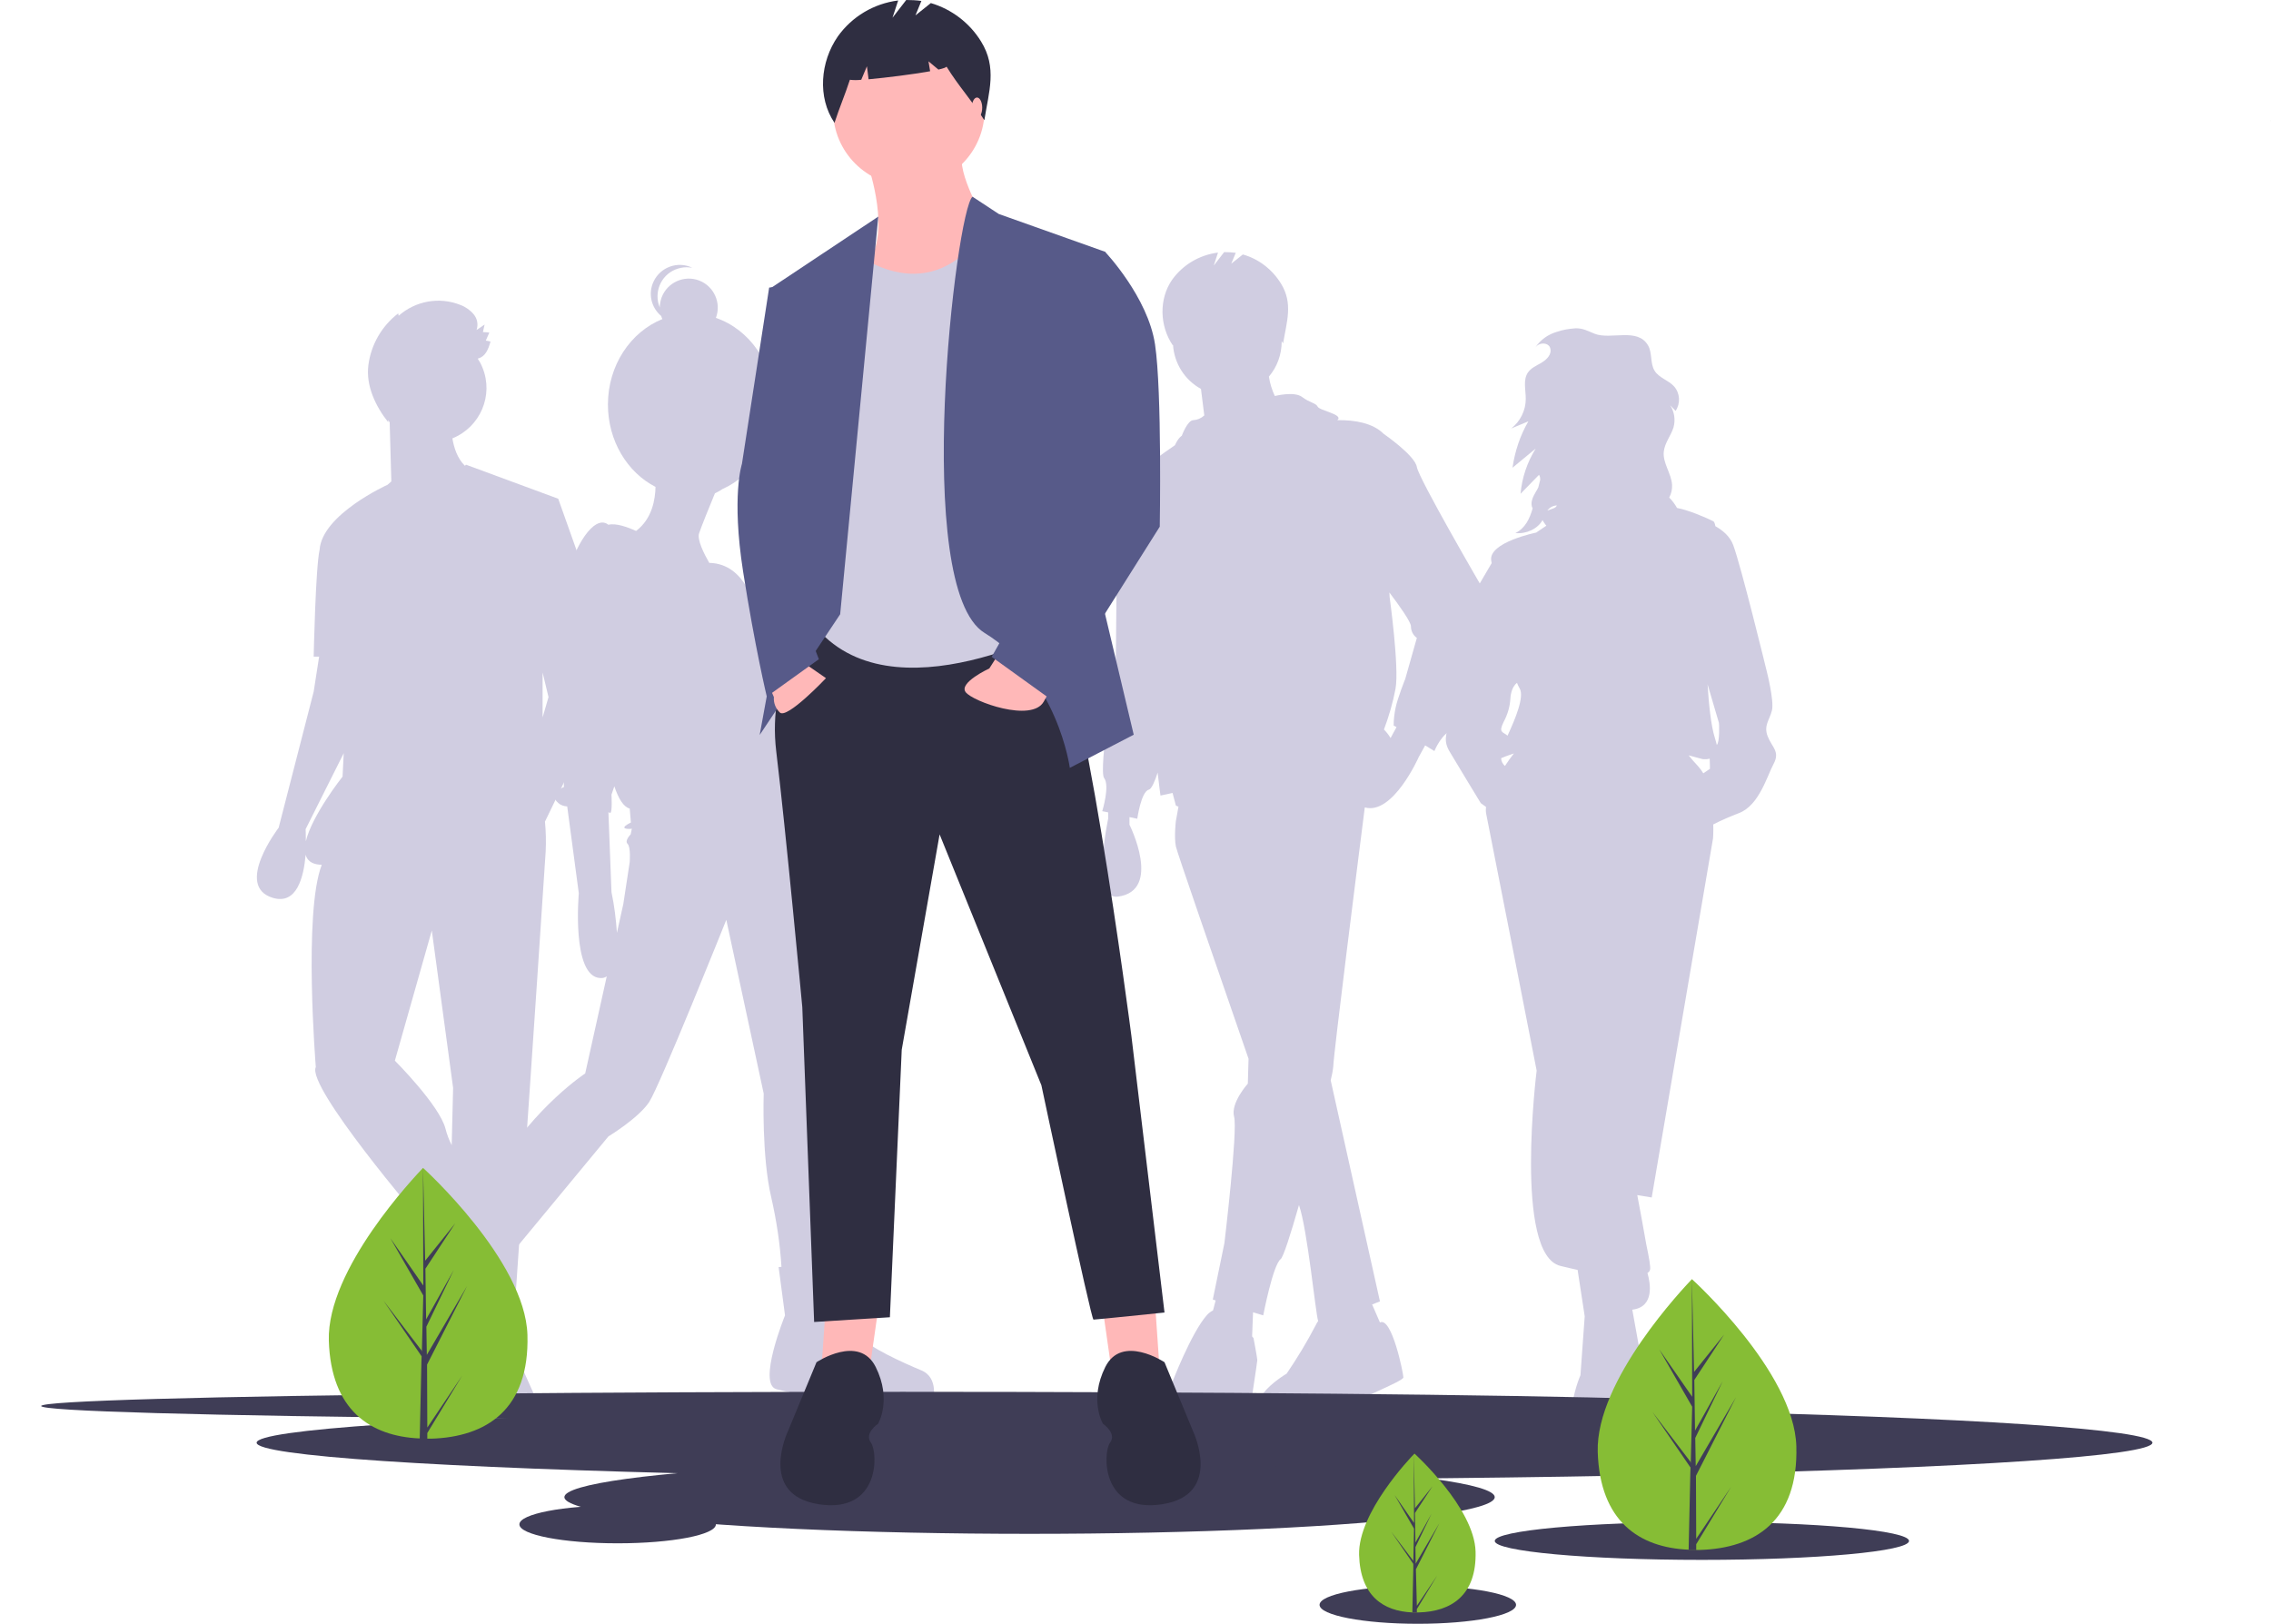 <svg xmlns="http://www.w3.org/2000/svg" xmlns:xlink="http://www.w3.org/1999/xlink" id="Calque_1" x="0px" y="0px" viewBox="0 0 959.3 686" style="enable-background:new 0 0 959.3 686;" xml:space="preserve"><style type="text/css">	.st0{fill:#D0CDE1;}	.st1{fill:#3F3D56;}	.st2{fill:#FFB8B8;}	.st3{fill:#2F2E41;}	.st4{fill:#575A89;}	.st5{fill:#86BD35;}</style><path class="st0" d="M746.7,311.1c-1.8-4.6,0.8-6.9,1.8-11c1-4.1-2.3-16.9-2.3-16.9s-10.8-44.3-14.1-53c-1.4-3.7-4.5-6.2-7.5-7.9 c-0.2-1.1-0.5-1.9-0.9-2.1c-3-1.5-10.4-4.7-15.3-5.6c-0.9-1.6-2-3.1-3.3-4.4c0.9-1.7,1.3-3.5,1.2-5.4c-0.3-4.8-4-9.2-3.5-14 c0.4-3.7,3-6.7,4.1-10.2c0.9-3.2,0.4-6.6-1.4-9.4c0.8,0.8,1.5,1.6,2.3,2.4c2.1-3.2,1.9-7.4-0.6-10.3c-2.4-2.7-6.4-3.6-8.3-6.7 c-1.9-3.1-0.9-7.4-2.7-10.6c-4.4-7.8-15.8-2.3-22.6-5c-2.8-1.1-4.9-2.4-8.1-2.3c-2.7,0.2-5.3,0.6-7.9,1.5c-3.7,1.1-6.8,3.3-9,6.5 c0.2-0.2,0.5-0.5,0.7-0.7c1.6-1.3,4.5-1.2,5.4,0.7c0.2,0.5,0.3,1,0.3,1.5c-0.1,2.3-2.1,4-4.1,5.2c-2,1.1-4.2,2.1-5.5,4 c-2.1,3.1-0.9,7.3-0.9,11.1c0,4.9-2.3,9.5-6.1,12.5l7.2-3c-3.5,6-5.7,12.7-6.7,19.6l9.8-8.1c-3.6,5.8-5.8,12.3-6.4,19.1l7.8-8 c0.4,0.6,0.5,1.3,0.5,2.1l-0.8,3.2c-0.3,0.6-0.6,1.2-1,1.8c-1.3,2.2-2.6,4.8-1.4,7.1l0,0c-1.2,4.2-3.1,8.4-7.3,10.4 c4.6,0.5,9.5-1.8,11.5-5.5c0.3,0.7,0.8,1.3,1.2,1.9c0.1,0.2,0.3,0.3,0.4,0.5l-1.2,0.8l-3.1,2.1c0,0-20.2,4.1-19,11.8 c0.1,0.3,0.1,0.7,0.2,1.1l-5.8,9.9l-8.5,28.7c0,0-4.4,9.2-3.6,13.1c0.8,3.8,0,5.4,0,12.3s-3.3,9.7,0,15.4c3.3,5.6,13.3,22,13.3,22 l2.2,1.6c-0.1,1-0.1,2,0.1,3c2.1,10.3,21.3,108.4,21.3,108.4s-9.7,77.6,10,82.5c2.5,0.6,4.9,1.2,7.3,1.7l3,19.6l-1.8,24.9 c0,0-13.6,30.8,11.3,32.5c24.9,1.8,13.6-26.7,13.6-26.7c1.3-2.4,1.8-5.2,1.5-7.9c-0.3-2.3-2.4-14.2-4.5-25.6 c9.4-1.1,7.7-11.1,6.4-15.5c0.5-0.3,1-0.8,1.1-1.4c0.3-1-0.4-5-1.6-10.7c-1-5.6-2.6-14.7-3.8-20.8l6.1,1l25.9-151.7 c0,0,0.2-2.4,0.1-5.9c3.5-1.8,7.2-3.4,10.9-4.8c8.5-3.3,11.8-15.6,14.6-20.8S748.5,315.7,746.7,311.1z M654.8,214.5 c0.8-0.6,1.8-0.9,2.8-1c-0.2,1.2-2.3,1.5-4,2.2C654,215.2,654.4,214.8,654.8,214.5L654.8,214.5z M641.9,290.8 c2.1,3.4-1.7,12.7-5.1,20c-1.9-1.7-4-1.1-1.6-5.9c1.6-3,2.6-6.3,2.8-9.7c0-0.6,0.3-4.9,2.8-6.7C641.1,289.3,641.5,290.1,641.9,290.8 L641.9,290.8z M634.1,320.3c1.2-0.5,3-1.2,5.4-2c-1.2,1.5-2.5,3.3-3.8,5.3C634.7,322.7,634.1,321.5,634.1,320.3L634.1,320.3z  M717.2,323.6c-1.6-1.7-2.8-3.1-3.9-4.5c1.9,0.5,3.9,1.1,5.9,1.6c1,0.1,2,0.1,3-0.2c0.1,1.8,0.1,4.3,0.1,4.3l-2.8,1.9 C718.9,325.7,718.1,324.6,717.2,323.6L717.2,323.6z M725.2,314.7C725.2,314.8,725.1,314.8,725.2,314.7c-0.2-0.9-0.5-1.9-0.8-2.9 c-1.7-5.3-2.6-14.7-3.1-22.7l4.8,16.3C726.2,305.4,726.5,313.6,725.2,314.7L725.2,314.7z"></path><path class="st0" d="M625.6,247.4c0,0-26.3-45.2-27.1-50.1c-0.8-4.9-14-14-14-14c-4.5-4.5-11.9-5.9-19.6-5.8c2.9-2.4-7.5-4-8.3-5.7 c-0.8-1.6-3.3-1.6-6.6-4.1c-3.3-2.5-11.5-0.4-11.5-0.4c-1.2-2.6-2.1-5.4-2.5-8.2c3.5-4.1,5.4-9.4,5.4-14.8c0-0.1,0-0.1,0-0.2 c0.2,0.3,0.4,0.7,0.6,1c1.5-9.2,4.3-16.9-0.9-25.3c-3.7-6-9.4-10.4-16.1-12.3l-4.9,3.9l1.9-4.6c-1.6-0.2-3.2-0.3-4.9-0.3l-4.4,5.7 l1.8-5.5c-7.8,1-14.8,5.1-19.4,11.5c-5.6,8.1-5.3,19.5,0.3,27.7c0-0.1,0-0.1,0.1-0.2c0.5,7.8,4.9,14.8,11.8,18.6l1.4,11.2l0,0 c-1.3,1.2-2.9,1.9-4.6,2c-2.5,0-4.9,6.6-4.9,6.6s-1.4,0.7-2.9,4c-3.9,2.6-15.7,10.9-20.1,16.7c-2.6,1.3-5.4,4.1-4.9,10.5 c0.8,11.5,0,64.9,0,64.9s-7.4,45.2-4.9,48.5s-0.8,14-0.8,14l2.5,0.5v2.7c0,0-7.4,34.4,4.1,32.9c18.9-2.5,4.9-30.4,4.9-30.4v-3.2 l3.3,0.7c0,0,1.6-11.5,4.9-12.3c1.1-0.3,2.5-3.4,3.7-7.2c0.7,6.1,1.2,9.7,1.2,9.7l5.1-1.1l1.4,5.3c0.4,0.2,0.7,0.4,1.1,0.5l-1.1,6.1 c0,0-0.8,6.6,0,10.7c0.4,2.1,15.7,46.4,30.7,89.7l-0.3,10.5c0,0-7.4,8.2-5.8,14c1.6,5.8-4.1,53.4-4.1,53.4l-4.9,23.8l1.2,0.4 l-1.1,4.2c-1,0.5-1.9,1.2-2.6,2c-6.6,7.4-14.8,28.8-14.8,28.8s-14.8,22.2,8.2,21.4c23-0.8,24.6-9,24.6-9s3.3-21.4,3.3-22.2 s-1.6-9.3-1.6-9.3l-0.6-0.7l0.4-10.2l4.3,1.3c0,0,4.1-21.4,7.4-23.8c1.1-0.9,4.2-10.5,7.7-22.8c3.6,10.3,7,45.8,8.1,49 c-0.4,0.5-0.7,1.1-1,1.7c-3.7,7.1-7.8,13.9-12.3,20.5c0,0-26.3,15.6,0,19.7c0,0,14.8,0.8,22.2-4.1c7.4-4.9,27.1-12.3,27.1-14 s-4.9-25.8-9.9-23.2l0,0l-3.3-7.6l3.3-1.3l-20.8-93.4c0.5-2,0.9-4,1.1-6c0-4.3,10.6-88.1,13.3-109.3c11.9,3.4,22.8-21.3,22.8-21.3 l2.7-4.9l3.9,2.4c0,0,3.3-8.2,8.2-9s14-44.4,14-50.1C628,254.4,627.2,250.7,625.6,247.4z M587.4,311.8c-0.8-1.3-1.7-2.5-2.8-3.6 c2.1-5.6,3.8-11.4,4.9-17.3c1.6-9-2.5-38.6-2.5-38.6l-0.1-2c4,5.3,9.1,12.4,9.1,14.3c0,1.9,0.9,3.8,2.5,4.9l-4.9,17.3 c0,0-3.3,8.2-4.1,12.3c-0.5,2.4-0.8,4.9-0.8,7.4l1.2,0.7L587.4,311.8z"></path><path class="st0" d="M249.5,262.6l4.4-1l-18.1-50.9l-39-14.4c0,0-0.1,0.2-0.4,0.5c-3.3-3.2-4.7-7.9-5.3-11.6 c11.8-4.8,17.5-18.2,12.7-29.9c-0.5-1.3-1.2-2.6-2-3.8c3.2-0.8,4.4-3.7,5.4-7.2c-0.7-0.2-1.3-0.3-2-0.4c0.5-1.1,1-2.3,1.5-3.4 c-0.9-0.1-1.8-0.2-2.7-0.2c0.2-1.1,0.5-2.1,0.7-3.2c-1.1,0.8-2.3,1.6-3.4,2.3c0.8-2.3,0.3-4.8-1.2-6.6c-1.5-1.8-3.5-3.2-5.7-4 c-8.8-3.5-18.9-1.7-26,4.6l-0.2-1c-6.9,5.3-11.5,13.2-12.6,21.9c-1.1,8.6,3,17.3,8.4,24.1c0-0.3-0.1-0.6-0.1-0.9 c0.2,0.3,0.5,0.6,0.7,0.9l0.7,25l-1.6,1.4c0,0-27.7,12.5-28.7,27.5l0,0c-1.7,7.3-2.5,45.1-2.5,45.1h2.3l-2.3,14.8l-14.8,57.5 c0,0-18.9,24.6-2.5,29.6c10.2,3.1,13.1-8.8,13.9-18.2c0.6,2.3,2.4,3.9,5.9,4.2c0.3,0,0.6,0,0.9,0.1c-7.8,20.1-2.5,85.4-2.5,85.4 c-4.1,8.2,44.4,64.9,44.4,64.9l2.9-1.6l0.6,1.3c-1.6,0.2-2.7,0.3-2.7,0.3v25.5c0,0-7.4,25.5,2.5,30.4c2.6,1.3,5.2,0.3,7.8-1.7 c-0.5,7.9-1.2,19.6-1.2,22.3c0,4.1,10.7,11.5,10.7,11.5s2.5,9,22.2,9s4.9-23.8,4.9-23.8l-10.7-23.8c0,0-0.8,0.4-3.2-1.6l0.9-9.5 l4.8,0.4l6.6-96.1c0,0,5.8-85.4,6.6-98.6c0.2-4.2,0.1-8.4-0.3-12.6l24.1-49.8L249.5,262.6z M231.7,294.5l-2.5,8.6v-19L231.7,294.5z  M129.2,355.4c0-3-0.1-5.1-0.1-5.1l16.1-32.1l-0.5,9.9C144.6,328.2,131.8,344.4,129.2,355.4z M166.8,448.1l15.6-55l9,66.5l-0.6,24.2 c-1.1-2.2-2-4.5-2.6-6.9C185.7,467,166.8,448.1,166.8,448.1z"></path><path class="st0" d="M389.1,578.9c-7.7-3.2-22.6-10-24.5-13.6c-1.8-3.6-10.9-31.7-10.9-31.7l-2.3,0.2c-0.3-12.8-1.6-62.2-3.6-68.1 c0,0,9.5-78.3-9.5-109.6l-3.4-13.8c1.1-5.5,1-18.4,0.3-20.6c-0.9-2.7,10.4-11.3,7.2-16.8s-11.8-24-11.8-24s0.9-11.8-11.3-22.6 c0,0-3.6-20.2-19.7-20.5c-2.2-3.8-5.2-9.8-4.3-12.5c1-2.9,4.6-11.9,6.7-16.9c1.1-0.5,2.2-1.1,3.2-1.8c12.8-5.7,21.8-19.5,21.8-35.6 c0-17.2-10.3-31.8-24.6-36.7c2.4-6.3-0.8-13.4-7.1-15.8c-6.3-2.4-13.4,0.8-15.8,7.1c-0.5,1.4-0.8,2.8-0.8,4.3 c-2.6-6.2,0.3-13.4,6.5-16c1.5-0.6,3.1-1,4.8-1c0.8,0,1.6,0.1,2.4,0.2c-6.1-2.9-13.4-0.3-16.3,5.8c-2.4,5-1.1,11,3.2,14.6 c0.1,0.4,0.3,0.9,0.5,1.3c-13.4,5.4-23,19.5-23,36.1c0,15.4,8.2,28.7,20.1,34.8c-0.1,5-1.3,13.4-8.2,18.6c-3.6-1.6-8.5-3.4-11.7-2.6 c-1.6-1.3-4.1-1.7-7.5,1.7c-6.8,6.8-12.7,24.5-12.7,35.3s1.4,73.8,1.4,73.8s-7.2,2.7-2.3,6.8c1,0.9,2.3,1.3,3.7,1.4l4.9,36.7 c0,0-3.2,35.3,9.1,35.8c1,0.1,1.9-0.2,2.7-0.7l-9.1,41c0,0-20.8,13.6-37.1,40.3c-8.4,13.8-12.6,22.2-14.7,27.2l-3-1.9L182.2,539 c0,0-23.1,14-18.1,24.5s9.5,13.1,9.5,13.1l3.2-1.4l5.9,10.9c0,0,15.4,22.2,40.3,10.9c2.4-3.2,2.4-7.6,0-10.9 c-4.1-5.9-14.5-18.6-14.5-18.6l6.8-34.4l-1.4-0.9l43.1-52.1c0,0,12.7-7.7,17.2-14.5s32.6-77,32.6-77l15.8,73.4 c0,0-0.9,26.7,3.2,43.9c2.2,9.7,3.7,19.5,4.3,29.3l-1.2,0.1l2.7,20.4c0,0-11.8,29-3.6,31.2c5.8,1.5,11.7,2.6,17.7,3.2l0.9-3.2 c0,0,34.9,19,47.5,5C394.1,592,396.8,582,389.1,578.9z M265.1,356.5c1.4,1.4,0.9,7.7,0.9,7.7l-2.7,17.7l-2.7,12.2 c-0.4-5.8-1.1-11.5-2.3-17.2l-1.3-33.8c0.2,0.2,0.5,0.3,0.8,0.3c0.9,0,0.5-7.7,0.5-7.7s0.5-1.4,1.2-3.5c1.8,5.3,3.9,8.7,6.5,9.4 l0.5,5.9c0,0-5.9,2.7-0.5,2.7c0.3,0,0.6-0.1,0.9-0.1l-0.5,2.4C266.4,352.5,263.7,355.2,265.1,356.5z"></path><ellipse class="st1" cx="381.4" cy="594" rx="364" ry="6"></ellipse><ellipse class="st1" cx="508.8" cy="609.5" rx="400.4" ry="15.5"></ellipse><ellipse class="st1" cx="434.9" cy="632.5" rx="196.5" ry="15.5"></ellipse><ellipse class="st1" cx="718.9" cy="651" rx="87.5" ry="8"></ellipse><ellipse class="st1" cx="598.9" cy="678" rx="41.5" ry="8"></ellipse><ellipse class="st1" cx="260.9" cy="644" rx="41.5" ry="8"></ellipse><polygon class="st2" points="465.9,553.5 469.9,581.5 489.9,579.5 487.9,550.5 "></polygon><polygon class="st2" points="370.9,553.5 366.9,581.5 346.9,579.5 348.9,550.5 "></polygon><path class="st3" d="M341.9,263.5c0,0-18,21-14,54s11,108,11,108l5,133l32-2l5-113l16-91l43,106c0,0,21,99,22,99s30-3,30-3l-14-117 c0,0-22-170-35-173S341.9,263.5,341.9,263.5z"></path><path class="st3" d="M491.9,575.5c0,0-18-12-25,2s-1,24-1,24s6,4,3,8s-4,30,22,26c26-4,13-31,13-31L491.9,575.5z"></path><path class="st3" d="M344.9,575.5c0,0,18-12,25,2s1,24,1,24s-6,4-3,8s4,30-22,26s-13-31-13-31L344.9,575.5z"></path><path class="st2" d="M366.4,69c0,0,9,25,2,39s11,30,11,30s47-24,41-36s-16-28-14-38L366.4,69z"></path><circle class="st2" cx="383.9" cy="46.5" r="32"></circle><path class="st0" d="M360.9,106.5c0,0,32.1,26.7,56.1-11.1l24.9,14.1l13,152c0,0-73,42-108,6l5-141L360.9,106.5z"></path><polygon class="st4" points="371,91.5 325.9,121.5 341.9,195.5 320.9,310.5 354.9,259.5 "></polygon><path class="st4" d="M410.8,83.1l11.1,7.3l45,16l-7,124l19,80l-27,14c0,0-5-38-36-57S403.8,88.8,410.8,83.1z"></path><path class="st2" d="M335.9,277.5l13,9c0,0-16.5,17.5-19.5,14.5c-1.8-1.7-2.7-4.1-2.5-6.5l-3-7L335.9,277.5z"></path><path class="st2" d="M422.3,275.5l-4.4,6.9c0,0-13,6-10,10s28,13,33,4l5-9L422.3,275.5z"></path><path class="st4" d="M331.9,120.5l-7,1L313.4,196c0,0-4.5,13.5,0.5,45.5s10,52.8,10,52.8l22-15.8l-10-26l13-95L331.9,120.5z"></path><path class="st4" d="M450.9,104.5l16,2c0,0,18,19,21,39s2,77,2,77l-46,73l-25-18l35-62l-17-74L450.9,104.5z"></path><path class="st3" d="M414.4,17.5C409.6,9.7,402,3.9,393.2,1.3l-6.5,5.2l2.5-6.1c-2.1-0.3-4.3-0.4-6.4-0.4l-5.8,7.5l2.4-7.3 c-10.3,1.3-19.5,6.8-25.5,15.2c-7.4,10.7-8.7,25.7-1.4,36.5c2-6.2,4.5-12,6.5-18.2c1.6,0.2,3.2,0.2,4.8,0l2.4-5.7l0.7,5.5 c7.6-0.7,18.8-2.1,26-3.4l-0.7-4.2l4.2,3.5c2.2-0.5,3.5-1,3.4-1.3c5.3,8.6,10.6,14.1,16,22.7C417.7,38.7,421.3,28.6,414.4,17.5z"></path><ellipse class="st2" cx="412.7" cy="45.5" rx="2.2" ry="4.3"></ellipse><path class="st5" d="M758.8,611c0.9,31.6-17.5,43.1-40.7,43.8c-0.5,0-1.1,0-1.6,0c-1.1,0-2.1,0-3.2-0.1c-20.9-0.9-37.5-12-38.4-41.3 c-0.9-30.4,36.8-69.8,39.6-72.8l0,0c0.1-0.1,0.2-0.2,0.2-0.2S757.9,579.5,758.8,611z"></path><path class="st1" d="M716.5,650.1l14.7-21.9l-14.7,24.2l0,2.5c-1.1,0-2.1,0-3.2-0.1l0.7-31.6l0-0.2l0,0l0.1-3L698,596.5l16.1,21.1 l0.1,0.6l0.6-23.9l-13.9-24.2l13.9,20l-0.1-49.5l0-0.2l0,0.2l0.9,39l12.7-15.8l-12.6,19.2l0.3,21.4l11.7-20.9l-11.6,24l0.2,11.9 l17-29.1l-16.9,33.2L716.5,650.1z"></path><path class="st5" d="M222.8,564c0.9,31.6-17.5,43.1-40.7,43.8c-0.5,0-1.1,0-1.6,0c-1.1,0-2.1,0-3.2-0.1c-20.9-0.9-37.5-12-38.4-41.3 c-0.9-30.4,36.8-69.8,39.6-72.8l0,0c0.1-0.1,0.2-0.2,0.2-0.2S221.9,532.5,222.8,564z"></path><path class="st1" d="M180.5,603.1l14.7-21.9l-14.7,24.2l0,2.5c-1.1,0-2.1,0-3.2-0.1l0.7-31.6l0-0.2l0,0l0.1-3L162,549.5l16.1,21.1 l0.1,0.6l0.6-23.9l-13.9-24.2l13.9,20l-0.1-49.5l0-0.2l0,0.2l0.9,39l12.7-15.8l-12.6,19.2l0.3,21.4l11.7-20.9l-11.6,24l0.2,11.9 l17-29.1l-16.9,33.2L180.5,603.1z"></path><path class="st5" d="M623.3,655.5c0.5,18.5-10.3,25.3-23.9,25.7c-0.3,0-0.6,0-0.9,0c-0.6,0-1.3,0-1.9,0c-12.3-0.5-22-7-22.5-24.3 c-0.5-17.8,21.6-41,23.3-42.7l0,0c0.1-0.1,0.1-0.1,0.1-0.1S622.8,637,623.3,655.5z"></path><path class="st1" d="M598.5,678.4l8.6-12.8l-8.6,14.2l0,1.4c-0.6,0-1.3,0-1.9,0l0.4-18.6l0-0.1l0,0l0-1.8l-9.4-13.7l9.4,12.4l0,0.4 l0.3-14l-8.2-14.2l8.2,11.8l-0.1-29.1l0-0.1l0,0.1l0.5,22.9l7.4-9.3l-7.4,11.3l0.2,12.5l6.8-12.2l-6.8,14.1l0.1,7l10-17.1l-9.9,19.5 L598.5,678.4z"></path><path class="st3" d="M959.2,51.2c0-0.1,0.1-0.2,0.1-0.3c0,0,0,0.1,0,0.1L959.2,51.2z"></path></svg>